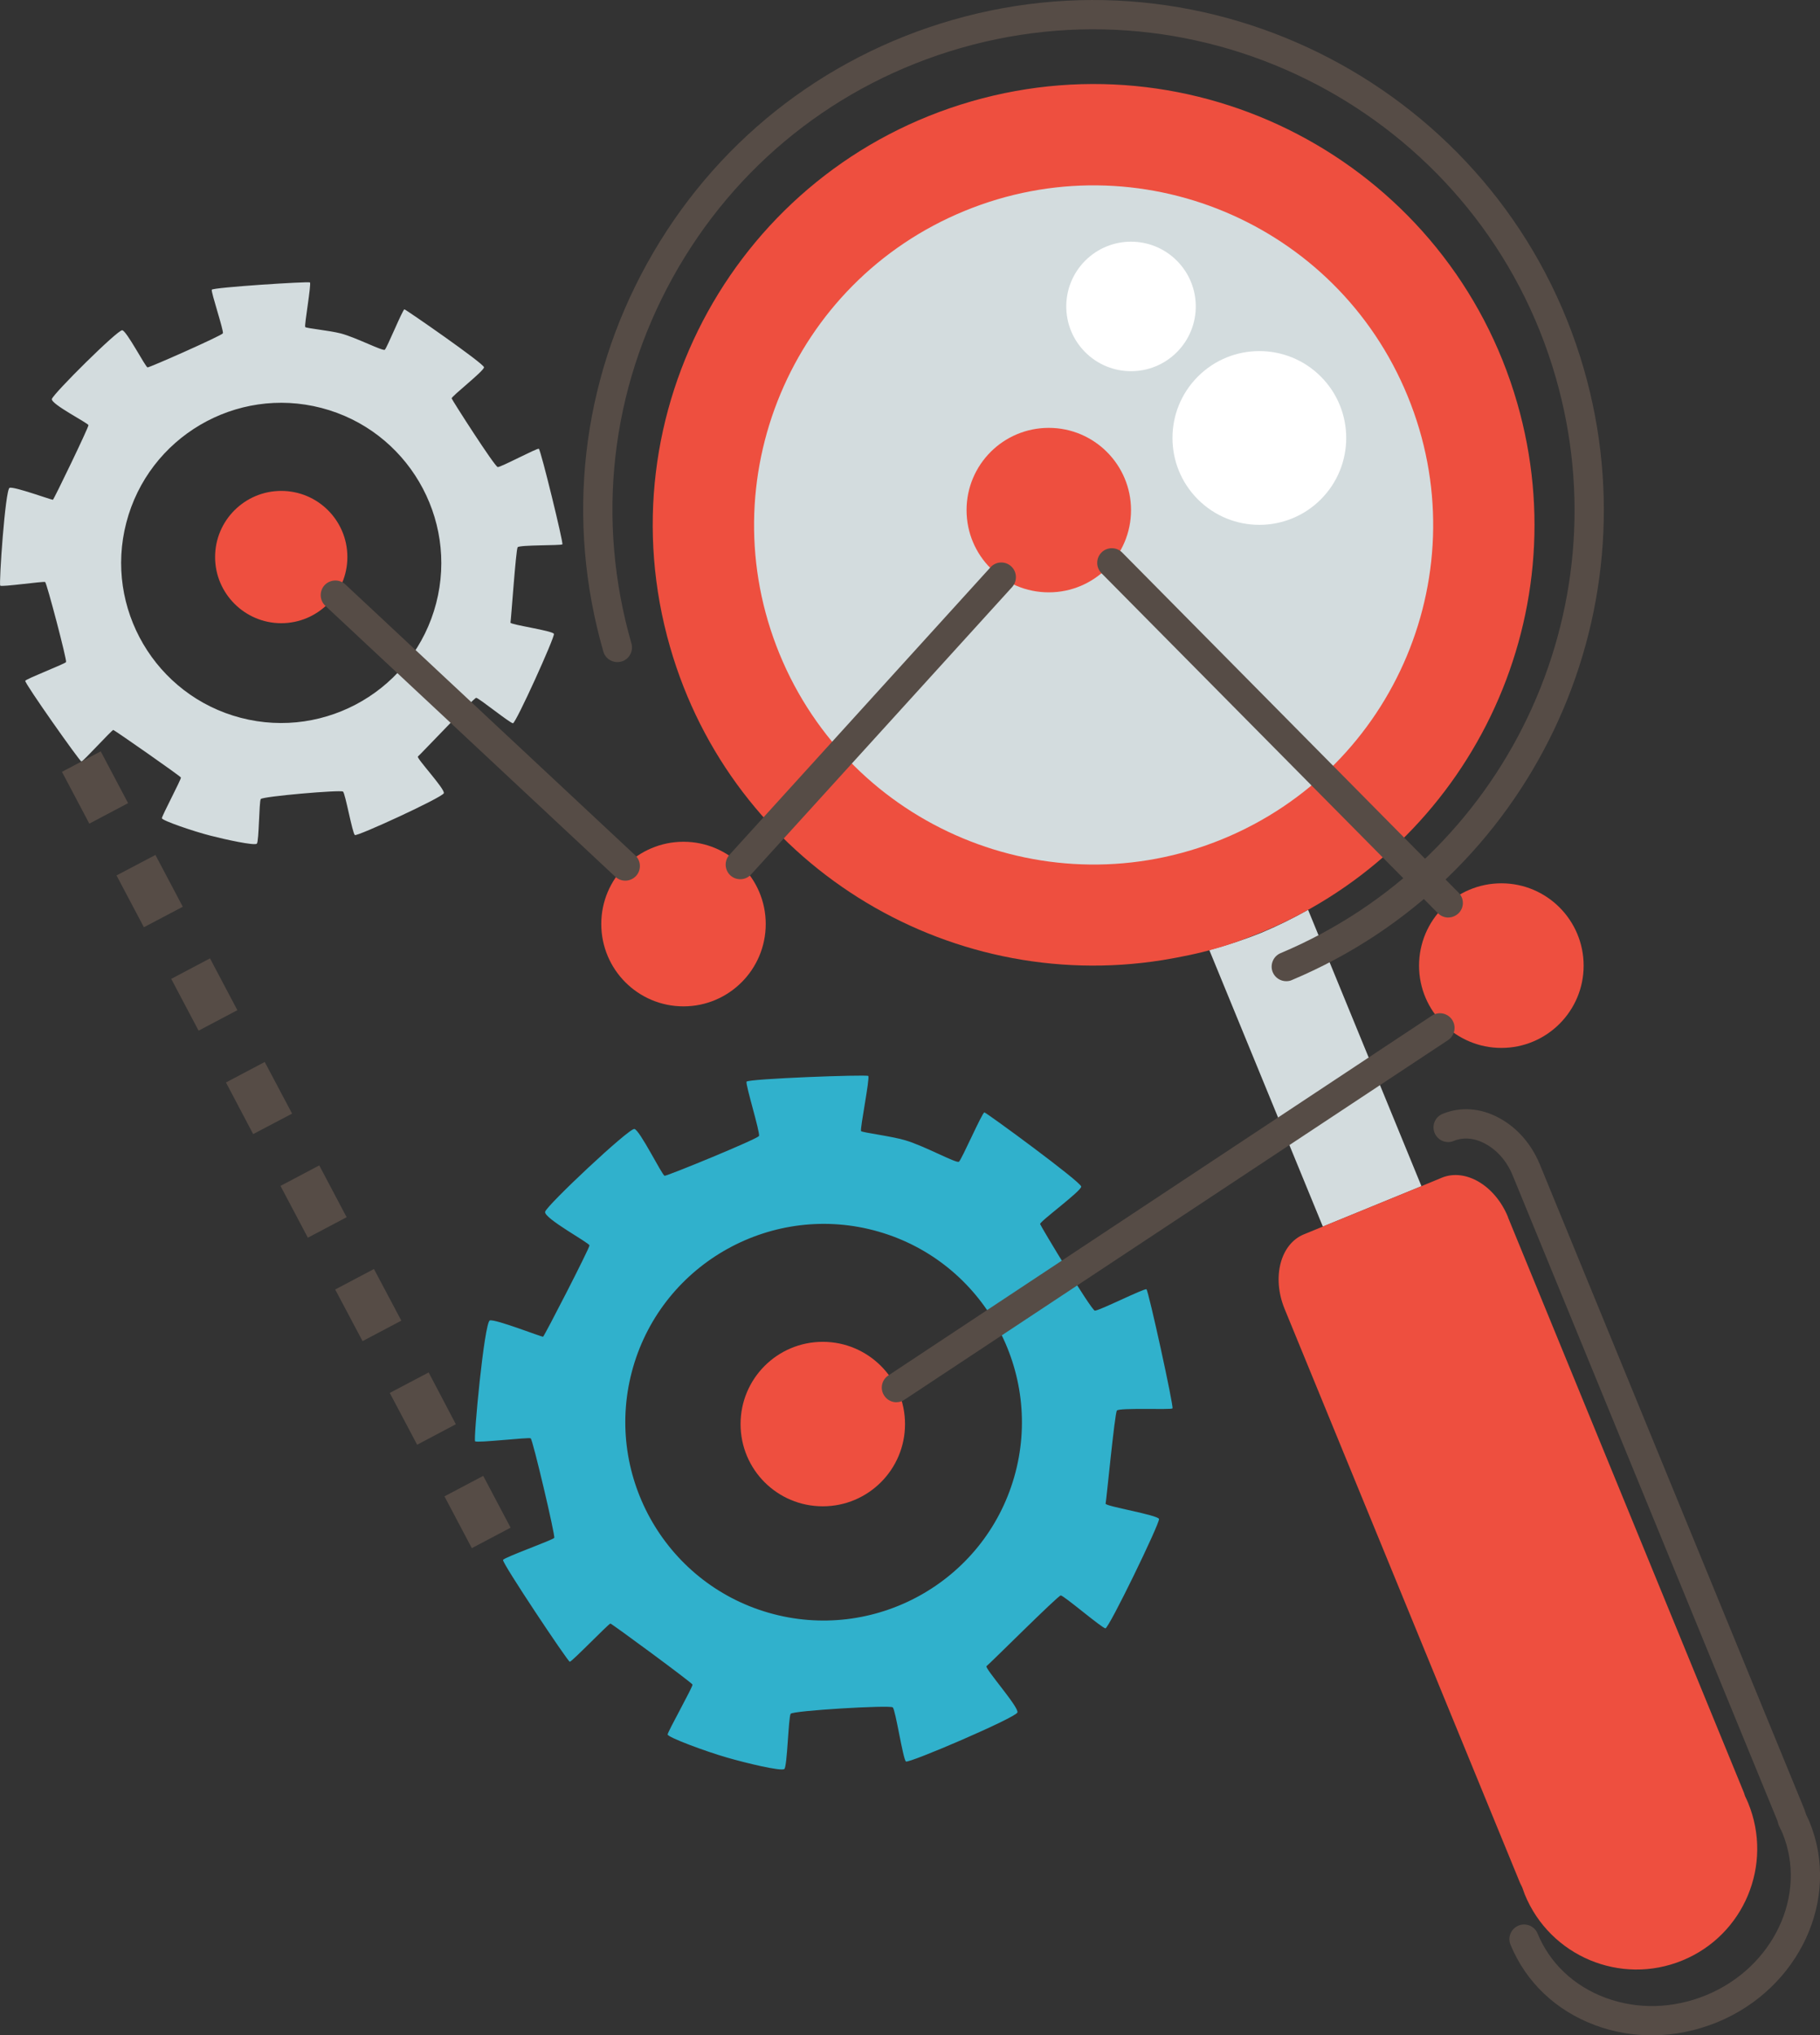 <?xml version="1.0" encoding="UTF-8" standalone="no"?> <!-- Created with Inkscape (http://www.inkscape.org/) --> <svg xmlns:dc="http://purl.org/dc/elements/1.1/" xmlns:cc="http://creativecommons.org/ns#" xmlns:rdf="http://www.w3.org/1999/02/22-rdf-syntax-ns#" xmlns:svg="http://www.w3.org/2000/svg" xmlns="http://www.w3.org/2000/svg" xmlns:sodipodi="http://sodipodi.sourceforge.net/DTD/sodipodi-0.dtd" xmlns:inkscape="http://www.inkscape.org/namespaces/inkscape" width="43.89mm" height="49.077mm" viewBox="0 0 43.89 49.077" version="1.1" id="svg2847" inkscape:version="0.92.4 (5da689c313, 2019-01-14)" sodipodi:docname="search.svg"><rect x="0" y="0" width="43.89" height="49.077" fill="#333333" stroke="none"/><defs id="defs2841"></defs><g inkscape:label="Layer 1" inkscape:groupmode="layer" id="layer1" transform="translate(-96.739,-91.789)"><path d="m 121.196,127.407 c -0.73,2.536 -3.387,4 -5.92,3.27 -2.536,-0.73 -4,-3.387 -3.27,-5.92 0.73,-2.533 3.387,-4 5.92,-3.27 2.533,0.73 4,3.387 3.27,5.92 z m 2.198,3.648 c 0.088,0 1.319,-2.544 1.295,-2.639 -0.028,-0.099 -1.305,-0.307 -1.288,-0.37 0.018,-0.067 0.219,-2.17 0.272,-2.244 0.049,-0.074 1.305,-0.014 1.341,-0.053 0.035,-0.039 -0.579,-2.843 -0.628,-2.872 -0.053,-0.028 -1.154,0.526 -1.245,0.515 -0.088,-0.014 -1.302,-2.028 -1.319,-2.088 -0.018,-0.056 0.991,-0.794 0.991,-0.903 0,-0.109 -2.282,-1.782 -2.335,-1.789 -0.049,-0.007 -0.55,1.143 -0.614,1.189 -0.064,0.046 -0.843,-0.388 -1.302,-0.519 -0.349,-0.102 -1.023,-0.183 -1.058,-0.219 -0.032,-0.039 0.219,-1.291 0.173,-1.33 -0.042,-0.039 -2.903,0.067 -2.935,0.138 -0.028,0.071 0.335,1.238 0.3,1.309 -0.035,0.074 -2.215,0.967 -2.275,0.96 -0.06,-0.007 -0.6,-1.108 -0.73,-1.129 -0.131,-0.021 -2.117,1.845 -2.152,1.997 -0.039,0.155 1.065,0.748 1.069,0.811 0.007,0.06 -1.09,2.191 -1.118,2.201 -0.032,0.011 -1.15,-0.43 -1.284,-0.392 -0.134,0.042 -0.399,2.872 -0.356,2.914 0.042,0.046 1.291,-0.102 1.341,-0.071 0.049,0.028 0.596,2.349 0.568,2.399 -0.032,0.053 -1.206,0.469 -1.235,0.533 -0.032,0.064 1.563,2.452 1.609,2.455 0.049,0.004 0.942,-0.924 0.981,-0.921 0.035,0.004 1.965,1.425 1.979,1.471 0.014,0.049 -0.596,1.132 -0.6,1.203 0,0.07 0.938,0.416 1.432,0.557 0.452,0.131 1.312,0.339 1.383,0.275 0.07,-0.06 0.099,-1.256 0.152,-1.33 0.053,-0.078 2.395,-0.215 2.462,-0.155 0.067,0.056 0.247,1.252 0.318,1.305 0.074,0.049 2.646,-1.055 2.688,-1.182 0.046,-0.123 -0.804,-1.076 -0.744,-1.118 0.06,-0.039 1.718,-1.697 1.789,-1.704 0.07,-0.003 0.995,0.79 1.079,0.794" style="fill:#30b1cc;fill-opacity:1;fill-rule:nonzero;stroke:none;stroke-width:0.035" id="path1680" inkscape:connector-curvature="0"></path><path d="m 107.257,106.336 c -0.536,2.06 -2.649,3.298 -4.71,2.762 -2.06,-0.536 -3.298,-2.646 -2.762,-4.706 0.536,-2.064 2.646,-3.302 4.706,-2.766 2.06,0.536 3.302,2.649 2.766,4.71 z m 1.852,2.893 c 0.071,0 1.012,-2.078 0.988,-2.155 -0.025,-0.078 -1.058,-0.222 -1.048,-0.272 0.014,-0.053 0.131,-1.757 0.173,-1.817 0.039,-0.06 1.055,-0.039 1.079,-0.071 0.028,-0.032 -0.522,-2.282 -0.568,-2.304 -0.042,-0.021 -0.917,0.448 -0.991,0.441 -0.074,-0.011 -1.097,-1.609 -1.111,-1.655 -0.014,-0.046 0.783,-0.663 0.78,-0.751 0,-0.088 -1.88,-1.39 -1.919,-1.397 -0.039,-0.004 -0.423,0.935 -0.473,0.974 -0.049,0.039 -0.688,-0.293 -1.058,-0.392 -0.286,-0.074 -0.829,-0.123 -0.861,-0.155 -0.028,-0.028 0.152,-1.044 0.113,-1.076 -0.039,-0.028 -2.342,0.12 -2.367,0.176 -0.021,0.056 0.293,0.991 0.268,1.051 -0.028,0.056 -1.767,0.826 -1.817,0.822 -0.049,-0.007 -0.504,-0.882 -0.61,-0.896 -0.106,-0.018 -1.669,1.535 -1.697,1.658 -0.028,0.123 0.878,0.582 0.882,0.631 0.007,0.049 -0.833,1.789 -0.857,1.799 -0.025,0.007 -0.938,-0.325 -1.044,-0.289 -0.106,0.035 -0.261,2.325 -0.226,2.36 0.035,0.035 1.041,-0.109 1.083,-0.088 0.039,0.025 0.529,1.884 0.504,1.93 -0.021,0.042 -0.96,0.402 -0.984,0.452 -0.021,0.053 1.316,1.947 1.355,1.947 0.035,0.004 0.737,-0.766 0.769,-0.762 0.028,0.004 1.616,1.111 1.63,1.147 0.011,0.039 -0.459,0.924 -0.459,0.981 0,0.056 0.766,0.318 1.168,0.42 0.367,0.095 1.065,0.247 1.122,0.194 0.053,-0.049 0.053,-1.016 0.095,-1.076 0.039,-0.064 1.926,-0.226 1.983,-0.18 0.056,0.046 0.226,1.005 0.286,1.048 0.056,0.039 2.113,-0.907 2.145,-1.009 0.032,-0.102 -0.674,-0.854 -0.624,-0.885 0.046,-0.035 1.348,-1.411 1.404,-1.415 0.056,-0.004 0.822,0.617 0.889,0.614" style="fill:#d3dcde;fill-opacity:1;fill-rule:nonzero;stroke:none;stroke-width:0.035" id="path1682" inkscape:connector-curvature="0"></path><path d="m 127.147,114.284 c -0.413,0.166 -0.826,0.3 -1.245,0.413 l 2.738,6.668 2.378,-0.974 -2.734,-6.664 c -0.363,0.205 -0.741,0.392 -1.136,0.557" style="fill:#d3dcde;fill-opacity:1;fill-rule:nonzero;stroke:none;stroke-width:0.035" id="path1684" inkscape:connector-curvature="0"></path><path d="m 120.169,94.232 c -5.641,1.626 -8.897,7.518 -7.271,13.159 1.499,5.214 6.646,8.382 11.874,7.549 0.427,-0.071 0.854,-0.155 1.281,-0.279 0.413,-0.116 0.804,-0.265 1.192,-0.427 4.893,-2.06 7.588,-7.5 6.082,-12.728 -1.626,-5.641 -7.518,-8.897 -13.159,-7.274" style="fill:#ee4f3f;fill-opacity:1;fill-rule:nonzero;stroke:none;stroke-width:0.035" id="path1686" inkscape:connector-curvature="0"></path><path d="m 127.757,115.448 c -0.138,0 -0.268,-0.081 -0.325,-0.215 -0.074,-0.18 0.011,-0.388 0.191,-0.462 5.405,-2.275 8.259,-8.248 6.632,-13.885 -1.767,-6.145 -8.209,-9.705 -14.355,-7.937 -2.974,0.857 -5.44,2.822 -6.939,5.535 -1.499,2.709 -1.852,5.842 -0.995,8.819 0.053,0.187 -0.053,0.385 -0.24,0.437 -0.187,0.053 -0.385,-0.053 -0.437,-0.24 -0.91,-3.161 -0.536,-6.484 1.055,-9.359 1.591,-2.875 4.205,-4.96 7.362,-5.87 6.519,-1.877 13.349,1.901 15.229,8.417 1.722,5.983 -1.305,12.319 -7.041,14.732 -0.042,0.021 -0.092,0.028 -0.138,0.028" style="fill:#564c46;fill-opacity:1;fill-rule:nonzero;stroke:none;stroke-width:0.035" id="path1688" inkscape:connector-curvature="0"></path><path d="m 133.105,121.135 c -0.31,-0.758 -1.023,-1.182 -1.595,-0.949 l -0.494,0.205 -2.378,0.974 -0.455,0.187 c -0.568,0.233 -0.776,1.037 -0.466,1.796 l 5.68,13.847 c 0.018,0.039 0.039,0.074 0.053,0.109 0.021,0.056 0.039,0.113 0.06,0.166 0.61,1.489 2.311,2.201 3.799,1.591 1.489,-0.61 2.198,-2.311 1.587,-3.799 -0.021,-0.056 -0.049,-0.109 -0.074,-0.162 -0.014,-0.035 -0.021,-0.074 -0.039,-0.113 l -5.68,-13.85" style="fill:#ee4f3f;fill-opacity:1;fill-rule:nonzero;stroke:none;stroke-width:0.035" id="path1690" inkscape:connector-curvature="0"></path><path d="m 136.573,140.866 c -0.466,0 -0.928,-0.081 -1.365,-0.243 -0.949,-0.353 -1.672,-1.041 -2.043,-1.944 -0.074,-0.18 0.014,-0.385 0.194,-0.459 0.18,-0.074 0.385,0.011 0.459,0.191 0.296,0.716 0.875,1.266 1.637,1.549 0.769,0.286 1.63,0.265 2.424,-0.06 1.626,-0.667 2.455,-2.42 1.845,-3.909 -0.014,-0.035 -0.032,-0.07 -0.049,-0.102 l -0.028,-0.06 c -0.007,-0.014 -0.011,-0.025 -0.018,-0.039 l -0.018,-0.067 c -0.004,-0.014 -0.007,-0.028 -0.014,-0.042 l -6.378,-15.547 c -0.138,-0.339 -0.37,-0.607 -0.656,-0.762 -0.261,-0.145 -0.533,-0.169 -0.769,-0.071 -0.18,0.074 -0.385,-0.014 -0.459,-0.194 -0.074,-0.18 0.011,-0.385 0.191,-0.459 0.434,-0.18 0.924,-0.145 1.372,0.102 0.43,0.233 0.773,0.628 0.974,1.115 l 6.378,15.547 c 0.014,0.039 0.028,0.078 0.039,0.116 l 0.018,0.042 c 0.025,0.053 0.049,0.102 0.07,0.152 0.758,1.849 -0.243,4.015 -2.23,4.83 -0.512,0.208 -1.044,0.314 -1.573,0.314" style="fill:#564c46;fill-opacity:1;fill-rule:nonzero;stroke:none;stroke-width:0.035" id="path1692" inkscape:connector-curvature="0"></path><path d="m 130.685,101.34 c 1.718,4.184 -0.282,8.964 -4.466,10.682 -4.184,1.714 -8.968,-0.286 -10.682,-4.466 -1.714,-4.184 0.286,-8.968 4.466,-10.682 4.184,-1.718 8.968,0.282 10.682,4.466" style="fill:#d3dcde;fill-opacity:1;fill-rule:nonzero;stroke:none;stroke-width:0.035" id="path1694" inkscape:connector-curvature="0"></path><path d="m 118.564,126.127 c 0,1.097 -0.889,1.983 -1.983,1.983 -1.097,0 -1.983,-0.885 -1.983,-1.983 0,-1.094 0.885,-1.983 1.983,-1.983 1.094,0 1.983,0.889 1.983,1.983" style="fill:#ee4f3f;fill-opacity:1;fill-rule:nonzero;stroke:none;stroke-width:0.035" id="path1696" inkscape:connector-curvature="0"></path><path d="m 105.116,105.221 c 0,0.878 -0.713,1.595 -1.595,1.595 -0.878,0 -1.595,-0.716 -1.595,-1.595 0,-0.882 0.716,-1.595 1.595,-1.595 0.882,0 1.595,0.713 1.595,1.595" style="fill:#ee4f3f;fill-opacity:1;fill-rule:nonzero;stroke:none;stroke-width:0.035" id="path1698" inkscape:connector-curvature="0"></path><path d="m 125.118,100.282 c -0.61,0.61 -1.598,0.61 -2.208,0 -0.61,-0.61 -0.61,-1.598 0,-2.208 0.61,-0.61 1.598,-0.61 2.208,0 0.61,0.61 0.61,1.598 0,2.208" style="fill:#ffffff;fill-opacity:1;fill-rule:nonzero;stroke:none;stroke-width:0.035" id="path1700" inkscape:connector-curvature="0"></path><path d="m 128.59,103.831 c -0.818,0.818 -2.145,0.818 -2.963,0 -0.818,-0.818 -0.818,-2.145 0,-2.963 0.818,-0.818 2.145,-0.818 2.963,0 0.818,0.818 0.818,2.145 0,2.963" style="fill:#ffffff;fill-opacity:1;fill-rule:nonzero;stroke:none;stroke-width:0.035" id="path1702" inkscape:connector-curvature="0"></path><path d="m 134.929,115.074 c 0,1.094 -0.889,1.983 -1.983,1.983 -1.097,0 -1.986,-0.889 -1.986,-1.983 0,-1.097 0.889,-1.986 1.986,-1.986 1.094,0 1.983,0.889 1.983,1.986" style="fill:#ee4f3f;fill-opacity:1;fill-rule:nonzero;stroke:none;stroke-width:0.035" id="path1704" inkscape:connector-curvature="0"></path><path d="m 115.205,114.069 c 0,1.097 -0.889,1.986 -1.983,1.986 -1.097,0 -1.983,-0.889 -1.983,-1.986 0,-1.094 0.885,-1.983 1.983,-1.983 1.094,0 1.983,0.889 1.983,1.983" style="fill:#ee4f3f;fill-opacity:1;fill-rule:nonzero;stroke:none;stroke-width:0.035" id="path1706" inkscape:connector-curvature="0"></path><path d="m 124.014,104.089 c 0,1.097 -0.889,1.983 -1.983,1.983 -1.097,0 -1.983,-0.885 -1.983,-1.983 0,-1.094 0.885,-1.983 1.983,-1.983 1.094,0 1.983,0.889 1.983,1.983" style="fill:#ee4f3f;fill-opacity:1;fill-rule:nonzero;stroke:none;stroke-width:0.035" id="path1708" inkscape:connector-curvature="0"></path><path d="m 111.819,113.024 c -0.088,0 -0.173,-0.032 -0.243,-0.095 l -6.992,-6.533 c -0.141,-0.131 -0.148,-0.356 -0.018,-0.497 0.134,-0.141 0.356,-0.152 0.501,-0.018 l 6.992,6.533 c 0.141,0.134 0.148,0.356 0.018,0.497 -0.071,0.074 -0.166,0.113 -0.258,0.113" style="fill:#564c46;fill-opacity:1;fill-rule:nonzero;stroke:none;stroke-width:0.035" id="path1816" inkscape:connector-curvature="0"></path><path d="m 114.592,112.989 c -0.085,0 -0.169,-0.028 -0.24,-0.092 -0.141,-0.131 -0.152,-0.353 -0.021,-0.497 l 6.294,-6.932 c 0.131,-0.145 0.353,-0.155 0.497,-0.025 0.145,0.131 0.155,0.356 0.025,0.501 l -6.294,6.929 c -0.071,0.078 -0.166,0.116 -0.261,0.116" style="fill:#564c46;fill-opacity:1;fill-rule:nonzero;stroke:none;stroke-width:0.035" id="path1818" inkscape:connector-curvature="0"></path><path d="m 131.663,113.913 c -0.088,0 -0.18,-0.035 -0.25,-0.106 l -8.114,-8.199 c -0.134,-0.138 -0.134,-0.36 0.003,-0.497 0.138,-0.138 0.363,-0.138 0.501,0.003 l 8.11,8.199 c 0.138,0.138 0.138,0.36 0,0.497 -0.071,0.067 -0.159,0.102 -0.25,0.102" style="fill:#564c46;fill-opacity:1;fill-rule:nonzero;stroke:none;stroke-width:0.035" id="path1820" inkscape:connector-curvature="0"></path><path d="m 118.356,125.601 c -0.113,0 -0.226,-0.056 -0.293,-0.159 -0.109,-0.162 -0.064,-0.381 0.099,-0.487 l 13.106,-8.675 c 0.162,-0.109 0.381,-0.064 0.49,0.099 0.106,0.162 0.064,0.381 -0.099,0.49 l -13.109,8.671 c -0.06,0.042 -0.127,0.06 -0.194,0.06" style="fill:#564c46;fill-opacity:1;fill-rule:nonzero;stroke:none;stroke-width:0.035" id="path1822" inkscape:connector-curvature="0"></path><path d="m 98.893,111.649 -0.66,-1.249 0.935,-0.494 0.66,1.249 z m 1.316,2.498 -0.66,-1.249 0.938,-0.494 0.66,1.249 z m 1.319,2.494 -0.66,-1.249 0.935,-0.494 0.66,1.249 z m 1.316,2.494 -0.656,-1.245 0.935,-0.494 0.66,1.245 z m 1.319,2.498 -0.66,-1.249 0.935,-0.494 0.66,1.249 z m 1.319,2.494 -0.66,-1.245 0.935,-0.494 0.66,1.245 z m 1.316,2.498 -0.66,-1.249 0.938,-0.494 0.656,1.249 z m 1.319,2.494 -0.66,-1.249 0.935,-0.494 0.66,1.249 -0.935,0.494" style="fill:#564c46;fill-opacity:1;fill-rule:nonzero;stroke:none;stroke-width:0.035" id="path1824" inkscape:connector-curvature="0"></path></g></svg> 